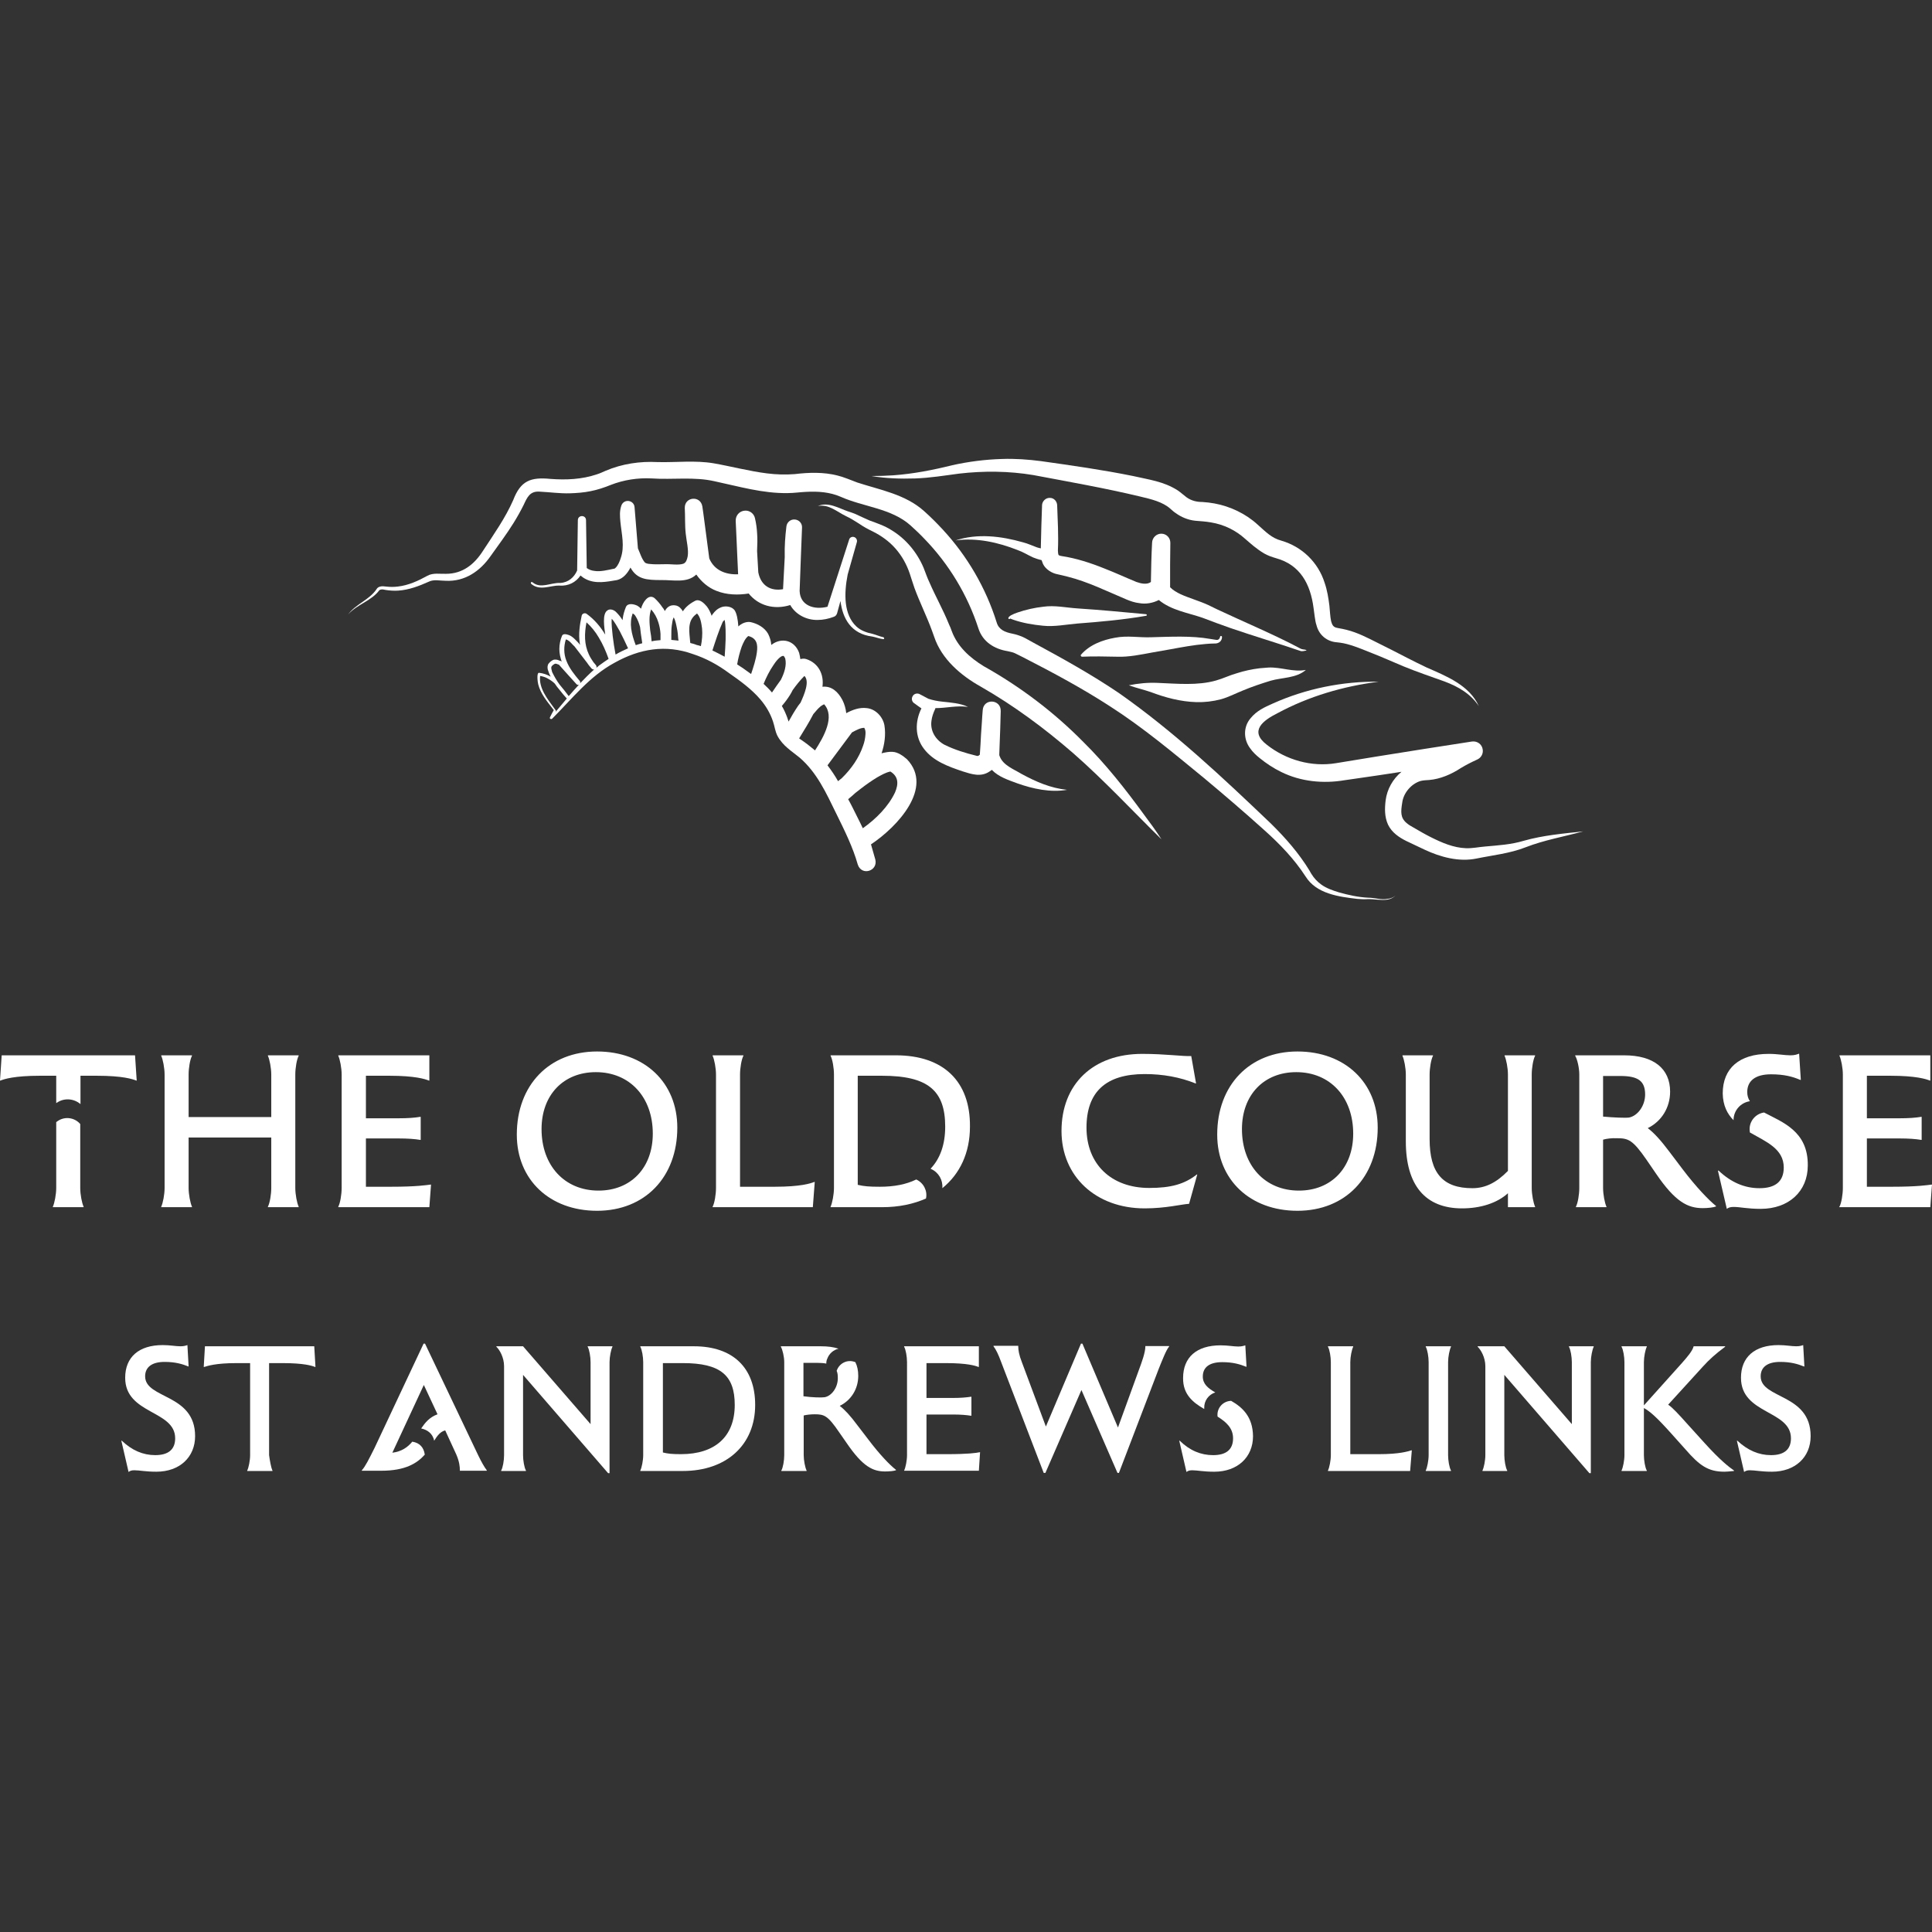 <svg width="150" height="150" viewBox="0 0 150 150" fill="none" xmlns="http://www.w3.org/2000/svg">
<rect x="0" y="0" width="150" height="150" fill="#333333" stroke="none"/>
<path d="M118.307 65.277C117.318 65.575 116.329 65.631 115.303 65.724C114.818 65.762 114.314 65.874 113.811 65.855C112.841 65.818 111.945 65.426 111.087 64.997C110.64 64.773 110.192 64.512 109.744 64.251C109.539 64.139 109.352 64.027 109.203 63.896C108.718 63.486 108.755 63.02 108.867 62.329C108.961 61.546 109.595 60.837 110.304 60.632C110.528 60.576 110.751 60.576 110.975 60.557C111.833 60.483 112.692 60.109 113.4 59.643C113.829 59.382 114.24 59.177 114.688 58.971C114.986 58.841 115.173 58.524 115.117 58.188C115.061 57.778 114.688 57.517 114.277 57.572C111.833 57.946 109.371 58.337 106.927 58.729C106.107 58.86 104.558 59.121 103.737 59.251C101.835 59.568 99.857 59.009 98.346 57.815C96.966 56.752 98.067 55.931 99.186 55.371C101.611 54.065 104.278 53.282 107.039 52.928C104.241 52.89 101.387 53.468 98.813 54.625C98.178 54.905 97.563 55.185 97.096 55.763C96.518 56.434 96.537 57.404 97.059 58.095C97.264 58.393 97.525 58.636 97.805 58.86C98.309 59.27 98.869 59.643 99.484 59.941C100.995 60.688 102.749 60.856 104.39 60.576L105.304 60.445C106.461 60.277 107.636 60.109 108.811 59.923C108.14 60.483 107.692 61.266 107.58 62.143C107.506 62.758 107.487 63.411 107.767 64.027C108.065 64.642 108.625 65.016 109.185 65.295C109.651 65.519 110.117 65.743 110.602 65.967C111.833 66.545 113.27 66.937 114.632 66.657C115.9 66.396 117.225 66.265 118.456 65.78C119.892 65.221 121.422 64.96 122.914 64.549C121.384 64.717 119.818 64.848 118.307 65.277Z" fill="white"/>
<path d="M71.055 37.146C72.193 37.108 73.331 36.922 74.45 36.773C76.372 36.549 78.331 36.567 80.233 36.885C82.994 37.407 85.774 37.892 88.497 38.545C89.355 38.75 90.269 38.955 90.885 39.515C91.016 39.627 91.127 39.739 91.277 39.832C91.706 40.149 92.247 40.373 92.788 40.429C93.198 40.466 93.608 40.485 94.019 40.559C95.026 40.727 95.922 41.156 96.686 41.846C97.097 42.201 97.544 42.611 98.141 42.966C98.421 43.134 98.757 43.246 99.074 43.339C100.958 43.861 101.742 45.353 101.984 47.2C102.04 47.536 102.096 48.226 102.208 48.525C102.395 49.29 103.01 49.812 103.794 49.868C103.962 49.887 104.13 49.905 104.316 49.943C105.044 50.092 105.902 50.465 106.611 50.745C107.375 51.043 108.196 51.416 108.961 51.733C110.006 52.162 111.106 52.535 112.151 52.909C113.196 53.3 114.184 53.86 114.818 54.83C114.091 53.207 112.3 52.498 110.77 51.827C110.267 51.584 109.763 51.342 109.259 51.08C108.737 50.801 107.506 50.185 106.984 49.924C106.2 49.532 105.435 49.122 104.54 48.898C104.335 48.842 104.111 48.805 103.906 48.767C103.85 48.749 103.794 48.749 103.738 48.73C103.477 48.655 103.421 48.469 103.346 48.226C103.271 47.872 103.253 47.406 103.215 47.032C103.141 46.435 103.048 45.839 102.842 45.242C102.339 43.656 101.089 42.444 99.485 41.977C98.72 41.772 98.291 41.306 97.638 40.727C96.724 39.888 95.511 39.309 94.28 39.086C93.963 39.03 93.664 38.992 93.347 38.974C92.918 38.974 92.508 38.88 92.135 38.619C91.911 38.451 91.687 38.246 91.445 38.078C90.344 37.37 89.187 37.239 87.975 36.959C85.587 36.474 83.199 36.138 80.83 35.803C79.823 35.672 78.797 35.597 77.79 35.635C76.484 35.672 75.197 35.84 73.928 36.12C72.436 36.493 70.906 36.791 69.358 36.903C68.798 36.94 68.238 36.959 67.66 36.959C68.779 37.146 69.917 37.183 71.055 37.146Z" fill="white"/>
<path d="M106.219 69.697C105.454 69.659 104.708 69.492 103.962 69.286C103.477 69.137 102.992 68.969 102.6 68.689C102.283 68.466 102.022 68.186 101.817 67.85L101.761 67.757L101.667 67.589C100.847 66.246 99.802 65.052 98.683 63.951C94.933 60.37 91.146 56.807 86.893 53.822C84.748 52.367 82.454 51.098 80.178 49.867L79.842 49.681L79.674 49.587C79.357 49.401 78.891 49.252 78.592 49.196C78.032 49.084 77.547 48.897 77.379 48.319C76.54 45.633 75.085 43.152 73.182 41.1C72.734 40.615 72.249 40.13 71.746 39.682C70.291 38.376 68.332 38.04 66.56 37.462C66.056 37.276 65.553 37.052 65.03 36.921C63.948 36.641 62.792 36.679 61.71 36.809C60.982 36.865 60.273 36.846 59.546 36.753C58.184 36.585 56.785 36.212 55.405 35.97C53.968 35.727 52.495 35.914 51.058 35.876C49.696 35.802 48.297 36.007 47.029 36.548C46.768 36.66 46.581 36.753 46.339 36.828C45.182 37.219 43.951 37.276 42.738 37.182C41.209 37.033 40.425 37.313 39.847 38.824C39.231 40.223 38.355 41.454 37.515 42.741C36.843 43.804 35.929 44.551 34.624 44.551C34.157 44.569 33.635 44.457 33.187 44.7C32.478 45.092 31.713 45.446 30.893 45.539C30.594 45.577 30.277 45.577 29.96 45.539C29.829 45.521 29.662 45.502 29.531 45.539C29.419 45.558 29.288 45.633 29.233 45.745C28.673 46.584 27.61 46.901 27.031 47.703C27.721 46.92 28.841 46.659 29.456 45.819C29.531 45.763 29.699 45.745 29.829 45.782L29.923 45.801C30.259 45.856 30.594 45.875 30.911 45.856C31.751 45.801 32.534 45.502 33.281 45.166C33.691 44.961 34.157 45.092 34.605 45.092C36.097 45.166 37.273 44.346 38.093 43.17C38.69 42.331 39.306 41.51 39.865 40.615C40.145 40.167 40.407 39.701 40.649 39.216C40.929 38.619 41.134 38.115 41.899 38.171C42.664 38.208 43.447 38.32 44.231 38.301C44.772 38.283 45.313 38.245 45.853 38.134C46.357 38.04 46.973 37.835 47.42 37.649C48.428 37.257 49.51 37.089 50.592 37.145C52.233 37.257 53.894 36.996 55.498 37.369C57.345 37.761 59.229 38.32 61.169 38.283C61.617 38.283 62.139 38.208 62.549 38.19C63.519 38.134 64.433 38.208 65.254 38.563C67.045 39.365 69.209 39.458 70.701 40.801C71.074 41.137 71.429 41.473 71.764 41.827C73.667 43.786 75.122 46.192 75.962 48.785C76.297 49.83 77.193 50.389 78.238 50.557C78.499 50.613 78.667 50.651 78.816 50.725L79.487 51.061C81.745 52.218 84.039 53.449 86.166 54.829C88.759 56.489 91.109 58.467 93.478 60.407C95.045 61.713 96.631 63.075 98.142 64.436C99.354 65.518 100.474 66.675 101.369 68.055C102.208 69.398 103.943 69.622 105.38 69.79C105.641 69.809 105.902 69.827 106.163 69.809C106.667 69.79 107.189 69.921 107.712 69.846C107.973 69.809 108.215 69.678 108.383 69.492C108.197 69.678 107.954 69.772 107.693 69.79C107.245 69.883 106.741 69.697 106.219 69.697Z" fill="white"/>
<path d="M84.132 57.628C81.856 55.315 79.226 53.319 76.39 51.733C75.29 51.062 74.338 50.203 73.891 48.991C73.835 48.823 73.76 48.636 73.685 48.487C73.219 47.331 72.641 46.323 72.156 45.204C71.988 44.85 71.876 44.514 71.708 44.085C71.204 42.891 70.328 41.828 69.208 41.156C68.686 40.82 68.07 40.615 67.511 40.41C67.156 40.261 66.783 40.074 66.41 39.906C66.224 39.832 66.018 39.757 65.832 39.701C65.123 39.459 64.284 38.936 63.5 39.291C64.339 39.123 64.955 39.72 65.683 40.074C66.056 40.242 66.354 40.447 66.69 40.652C67.007 40.876 67.417 41.1 67.772 41.268C68.443 41.604 69.059 42.051 69.544 42.611C70.029 43.171 70.383 43.805 70.626 44.514C70.738 44.85 70.868 45.279 70.999 45.652C71.409 46.771 71.969 47.89 72.361 48.972C72.417 49.121 72.473 49.289 72.529 49.439C73.107 51.173 74.599 52.442 76.129 53.3C78.703 54.774 81.072 56.527 83.311 58.467C85.699 60.557 87.9 62.926 90.176 65.164C89.747 64.493 89.262 63.84 88.777 63.187C87.359 61.247 85.867 59.344 84.132 57.628Z" fill="white"/>
<path d="M92.881 54.513C93.515 54.532 94.168 54.457 94.802 54.289C95.399 54.121 95.921 53.841 96.481 53.617C97.19 53.319 97.917 53.077 98.645 52.853C99.54 52.592 100.641 52.666 101.387 52.013C100.38 52.2 99.503 51.789 98.496 51.827C98.272 51.845 98.029 51.864 97.805 51.883C97.19 51.957 96.593 52.088 96.014 52.274C95.474 52.424 94.951 52.685 94.41 52.834C92.974 53.244 91.388 53.077 89.896 53.02C89.131 52.983 88.366 53.058 87.639 53.207C88.217 53.412 88.795 53.543 89.336 53.729C90.474 54.158 91.649 54.476 92.881 54.513Z" fill="white"/>
<path d="M84.001 50.987C84.859 50.949 85.904 50.968 86.725 50.987C87.639 51.024 88.59 50.819 89.504 50.651L90.885 50.408C91.799 50.24 92.694 50.072 93.608 49.998C93.776 49.979 94.131 49.961 94.299 49.961C94.616 49.979 94.877 49.774 94.877 49.457C94.877 49.364 94.746 49.345 94.728 49.438C94.709 49.55 94.653 49.625 94.578 49.662C94.504 49.699 94.429 49.681 94.317 49.662L93.963 49.606C92.489 49.345 90.866 49.438 89.374 49.476C88.441 49.513 87.527 49.326 86.576 49.513C85.606 49.681 84.561 50.072 83.908 50.856C83.889 50.893 83.945 50.987 84.001 50.987Z" fill="white"/>
<path d="M89.037 47.76C89.037 47.723 89.019 47.685 88.963 47.685L86.314 47.443C85.661 47.387 84.318 47.275 83.665 47.238C82.788 47.182 81.893 46.977 80.997 47.107C80.326 47.182 79.654 47.331 79.001 47.555C78.834 47.611 78.647 47.685 78.479 47.779C78.404 47.835 78.33 47.872 78.293 47.965C78.274 48.003 78.293 48.04 78.33 48.059C78.367 48.077 78.404 48.059 78.423 48.021C78.46 48.04 78.572 48.077 78.666 48.114C79.412 48.376 80.214 48.506 80.979 48.581C81.856 48.674 82.751 48.488 83.628 48.413C85.362 48.282 87.247 48.114 88.944 47.816C89 47.816 89.037 47.797 89.037 47.76Z" fill="white"/>
<path d="M77.621 58.729C77.603 58.692 77.584 58.654 77.584 58.598C77.584 58.412 77.603 58.225 77.603 58.039C77.64 57.125 77.677 56.117 77.696 55.222C77.733 54.27 76.353 54.196 76.297 55.147C76.241 55.782 76.222 56.397 76.166 57.031C76.148 57.479 76.11 58.095 76.073 58.598C76.036 58.617 76.017 58.636 75.999 58.654C75.942 58.692 75.961 58.673 75.905 58.692C75.886 58.692 75.849 58.692 75.793 58.673C74.954 58.468 74.114 58.207 73.35 57.834C72.641 57.46 72.193 56.733 72.323 55.931C72.361 55.651 72.454 55.371 72.585 55.091C72.603 55.054 72.622 55.017 72.622 54.979C73.48 54.979 74.301 54.755 75.159 54.886C74.543 54.588 73.816 54.55 73.163 54.476C72.79 54.438 72.417 54.364 72.081 54.252C71.876 54.14 71.652 54.028 71.447 53.916C71.242 53.785 70.962 53.841 70.85 54.065C70.738 54.27 70.812 54.513 71.018 54.625C71.186 54.755 71.353 54.867 71.54 54.998C71.036 56.005 71.018 57.218 71.745 58.151C72.473 59.102 73.629 59.512 74.73 59.886C75.439 60.109 76.148 60.352 76.819 59.904C76.894 59.848 76.95 59.811 77.006 59.773C77.528 60.315 78.274 60.557 78.983 60.818C80.196 61.247 81.558 61.546 82.845 61.322C81.558 61.191 80.419 60.688 79.319 60.091C78.703 59.718 77.882 59.419 77.621 58.729Z" fill="white"/>
<path d="M69.302 58.374C69.022 58.355 68.742 58.411 68.444 58.486C68.686 57.777 68.78 57.031 68.668 56.322C68.556 55.669 67.996 55.053 67.306 54.979C66.728 54.904 66.187 55.109 65.702 55.371C65.664 55.016 65.571 54.68 65.403 54.345C65.067 53.71 64.564 53.244 63.855 53.319C63.985 52.367 63.556 51.49 62.605 51.173C62.437 51.117 62.288 51.136 62.139 51.173C62.12 51.005 62.083 50.856 62.045 50.688C61.691 49.7 60.665 49.457 59.882 50.073C59.863 49.774 59.77 49.476 59.639 49.215C59.359 48.711 58.8 48.413 58.277 48.301C57.979 48.245 57.662 48.375 57.456 48.524C57.419 48.562 57.363 48.599 57.326 48.636C57.288 48.077 57.195 47.61 57.027 47.368C56.803 47.088 56.374 47.032 56.057 47.125C55.684 47.256 55.516 47.443 55.33 47.685C55.292 47.722 55.274 47.778 55.255 47.816C55.162 47.554 55.05 47.312 54.882 47.088C54.677 46.846 54.304 46.454 53.949 46.659C53.52 46.883 53.222 47.144 53.017 47.461C52.886 47.237 52.718 47.069 52.494 47.013C52.065 46.92 51.785 47.125 51.618 47.443C51.562 47.349 51.524 47.256 51.45 47.181C51.263 46.901 51.058 46.659 50.815 46.435C50.33 46.062 49.883 46.808 49.771 47.256C49.678 47.163 49.584 47.088 49.491 47.032C49.23 46.901 48.745 46.79 48.596 47.125C48.484 47.405 48.39 47.704 48.353 48.002C48.353 48.058 48.334 48.114 48.334 48.151C48.204 47.928 48.036 47.722 47.849 47.536C47.7 47.368 47.364 47.219 47.141 47.405C46.749 47.685 46.917 48.711 46.991 49.271C46.618 48.655 46.152 48.095 45.555 47.666C45.424 47.554 45.2 47.629 45.163 47.797C45.014 48.487 44.902 49.215 45.014 49.942C45.014 49.98 45.033 50.035 45.033 50.073C45.014 50.054 44.921 49.923 44.921 49.923C44.715 49.718 44.473 49.42 44.175 49.308C44.007 49.252 43.727 49.159 43.633 49.364C43.503 49.681 43.428 50.035 43.428 50.39C43.428 50.726 43.503 51.061 43.615 51.379L43.559 51.323L43.41 51.285C43.428 51.285 43.428 51.285 43.428 51.285C43.279 51.211 43.074 51.173 42.925 51.248C42.775 51.323 42.682 51.416 42.589 51.528C42.496 51.658 42.496 51.845 42.533 51.994C42.589 52.181 42.663 52.367 42.757 52.535C42.496 52.386 42.197 52.274 41.861 52.237C41.638 52.199 41.749 53.002 41.787 53.132C41.973 53.86 42.458 54.438 42.906 55.016L42.962 55.091C42.981 55.109 42.981 55.128 42.999 55.128C42.887 55.315 42.794 55.501 42.701 55.688C42.682 55.725 42.682 55.781 42.719 55.8C42.757 55.837 42.831 55.837 42.869 55.8C44.417 54.251 45.779 52.498 47.719 51.453C49.659 50.371 51.673 50.017 53.8 50.782C54.826 51.117 55.74 51.621 56.598 52.255C57.456 52.852 58.352 53.505 59.023 54.289C59.471 54.811 59.807 55.389 60.012 56.005C60.143 56.378 60.18 56.788 60.367 57.143C60.795 57.926 61.448 58.299 62.083 58.822C63.426 59.978 64.135 61.545 64.937 63.187C65.59 64.511 66.224 65.798 66.597 67.123C66.895 68.037 68.183 67.626 67.959 66.731C67.959 66.731 67.772 66.06 67.623 65.556C69.675 64.194 72.51 61.154 70.421 58.952C70.141 58.71 69.731 58.393 69.302 58.374ZM67.101 56.508C67.138 56.527 67.119 56.508 67.101 56.508C67.194 56.658 67.213 56.826 67.194 57.031C67.175 57.311 67.119 57.609 67.007 57.908C66.69 58.84 66.093 59.698 65.366 60.407C65.273 60.482 65.179 60.556 65.067 60.65C64.825 60.221 64.545 59.81 64.247 59.419C64.508 59.064 66 57.068 66.149 56.863C66.504 56.676 66.802 56.508 67.101 56.508ZM62.157 54.55C62.101 54.624 62.027 54.718 61.971 54.792C61.691 55.203 61.448 55.613 61.225 56.023C61.187 55.912 61.15 55.8 61.113 55.688C61.001 55.389 60.87 55.091 60.702 54.811C60.945 54.531 61.15 54.251 61.337 53.953C61.411 53.822 61.486 53.71 61.542 53.58C61.822 53.188 62.12 52.815 62.456 52.479C62.885 52.908 62.437 53.934 62.157 54.55ZM60.852 50.931C60.889 50.987 60.926 51.043 60.963 51.117C61.094 51.658 60.889 52.255 60.628 52.778C60.385 53.113 60.161 53.431 59.937 53.766C59.732 53.524 59.508 53.3 59.285 53.095C59.49 52.591 59.751 52.069 60.049 51.64C60.199 51.397 60.609 50.856 60.852 50.931ZM56.113 48.282C56.132 48.282 56.132 48.263 56.113 48.282C56.151 48.226 56.206 48.17 56.263 48.133C56.356 48.636 56.337 49.159 56.337 49.662C56.319 50.091 56.3 50.539 56.263 50.987C55.945 50.819 55.628 50.651 55.311 50.502C55.554 49.756 55.796 48.991 56.113 48.282ZM52.158 48.562C52.196 48.338 52.215 48.095 52.308 47.928C52.438 48.17 52.494 48.468 52.55 48.748C52.588 48.898 52.606 49.065 52.625 49.215C52.644 49.383 52.644 49.569 52.681 49.737C52.494 49.718 52.308 49.7 52.121 49.681C52.121 49.569 52.121 49.457 52.121 49.364C52.121 49.103 52.121 48.823 52.158 48.562ZM51.114 48.319C51.207 48.599 51.263 48.916 51.282 49.215C51.282 49.383 51.282 49.532 51.282 49.7C51.039 49.718 50.815 49.737 50.592 49.793C50.573 49.532 50.536 49.233 50.48 48.935C50.424 48.394 50.368 47.816 50.554 47.312C50.815 47.61 51.002 47.946 51.114 48.319ZM49.342 47.834C49.51 48.095 49.621 48.394 49.696 48.692C49.733 49.028 49.771 49.345 49.827 49.681C49.845 49.756 49.845 49.849 49.864 49.942C49.696 49.98 49.528 50.035 49.36 50.091C49.193 49.662 49.062 49.233 49.006 48.804C48.95 48.394 48.987 48.002 49.118 47.629C49.211 47.666 49.286 47.741 49.342 47.834ZM48.111 48.991C48.334 49.42 48.558 49.886 48.763 50.334C48.428 50.483 48.111 50.632 47.793 50.819C47.7 50.334 47.626 49.849 47.57 49.383C47.532 48.935 47.458 48.487 47.495 48.039C47.737 48.301 47.924 48.674 48.111 48.991ZM42.831 51.733C42.887 51.658 42.981 51.584 43.055 51.547C43.186 51.49 43.279 51.584 43.391 51.602C43.615 51.864 44.753 53.113 44.753 53.113C44.809 53.188 44.902 53.188 44.958 53.151C44.678 53.449 44.417 53.748 44.156 54.046C43.932 53.748 43.689 53.431 43.447 53.151C43.223 52.852 43.036 52.517 42.869 52.181C42.831 52.013 42.757 51.845 42.831 51.733ZM41.936 52.479C42.141 52.517 42.346 52.572 42.533 52.684C42.738 52.796 42.925 52.927 43.074 53.076C43.186 53.244 43.298 53.393 43.428 53.542C43.615 53.785 43.801 54.009 44.007 54.233C43.708 54.587 43.428 54.923 43.13 55.277C43.148 55.24 43.148 55.203 43.167 55.184C43.148 55.147 43.111 55.091 43.093 55.072L43.036 54.998C42.496 54.251 41.824 53.431 41.936 52.479ZM45.033 53.057C45.051 53.002 45.07 52.946 45.014 52.871C44.603 52.386 44.193 51.882 43.969 51.285C43.764 50.763 43.764 50.185 43.932 49.644C44.025 49.662 44.118 49.718 44.212 49.793C44.417 49.98 44.398 49.998 44.603 50.185C44.603 50.185 45.219 50.987 45.592 51.472C45.685 51.621 45.816 51.77 45.928 51.901C45.984 51.957 46.059 51.994 46.133 51.975C45.76 52.311 45.387 52.684 45.033 53.057ZM46.301 51.845C46.32 51.77 46.32 51.696 46.264 51.64C46.264 51.64 46.133 51.472 46.077 51.416C45.947 51.229 45.816 51.024 45.723 50.819C45.35 50.035 45.368 49.177 45.536 48.319C45.909 48.655 46.226 49.047 46.488 49.495C46.805 50.017 47.047 50.576 47.252 51.155C47.01 51.323 46.749 51.49 46.506 51.677C46.45 51.733 46.376 51.789 46.301 51.845ZM53.595 49.923C53.595 49.868 53.576 49.812 53.576 49.756C53.576 49.681 53.558 49.625 53.558 49.55C53.52 49.177 53.483 48.804 53.558 48.45C53.632 48.077 53.837 47.834 54.117 47.629C54.397 47.928 54.453 48.394 54.509 48.804C54.546 49.252 54.509 49.718 54.416 50.166C54.304 50.129 54.192 50.091 54.08 50.073C53.912 49.998 53.744 49.961 53.595 49.923ZM57.233 51.584C57.307 51.117 57.438 50.632 57.587 50.203C57.718 49.886 57.848 49.588 58.072 49.401C58.091 49.383 58.109 49.383 58.109 49.383C58.743 49.55 58.855 50.017 58.762 50.651C58.688 51.211 58.501 51.77 58.315 52.33C58.221 52.274 58.147 52.199 58.053 52.143C57.811 51.957 57.531 51.77 57.233 51.584ZM62.419 57.59C62.306 57.516 62.176 57.423 62.045 57.329C62.419 56.714 62.81 56.098 63.146 55.445C63.333 55.221 63.519 54.998 63.724 54.83C63.836 54.755 63.929 54.699 63.985 54.68C64.844 55.632 63.967 57.199 63.277 58.262C62.997 58.038 62.717 57.796 62.419 57.59ZM69.489 61.527C68.966 62.627 68.015 63.578 66.989 64.306C66.728 63.746 66.429 63.187 66.168 62.646C66.056 62.441 65.963 62.235 65.851 62.049C66.037 61.9 66.224 61.732 66.41 61.564C66.56 61.452 66.69 61.34 66.84 61.228C67.25 60.911 67.679 60.612 68.108 60.351C68.444 60.165 68.761 59.978 69.115 59.904H69.134C69.768 60.295 69.768 60.874 69.489 61.527Z" fill="white"/>
<path d="M101.051 50.39L100.958 50.352C99.055 49.327 96.481 48.245 94.503 47.312L93.813 46.976C93.123 46.659 92.321 46.435 91.668 46.137C91.35 45.987 91.071 45.819 90.847 45.596C90.847 45.558 90.847 45.521 90.847 45.484V43.824L90.865 42.163V42.145C90.865 41.772 90.586 41.454 90.194 41.436C89.802 41.417 89.466 41.734 89.448 42.126C89.392 43.152 89.373 44.159 89.355 45.185C89.056 45.409 88.608 45.316 88.235 45.185C87.414 44.849 86.575 44.458 85.754 44.141C84.691 43.712 83.553 43.339 82.415 43.171C82.303 43.152 82.247 43.133 82.191 43.096C82.154 43.04 82.135 42.835 82.135 42.742C82.191 41.548 82.117 40.372 82.079 39.253C82.079 38.936 81.837 38.656 81.52 38.656C81.203 38.638 80.923 38.899 80.904 39.216C80.904 39.234 80.904 39.234 80.904 39.253C80.867 40.316 80.829 41.38 80.811 42.443C80.811 42.48 80.811 42.518 80.811 42.574C80.718 42.555 80.624 42.536 80.512 42.499C80.195 42.387 79.803 42.2 79.43 42.107C77.733 41.622 75.886 41.398 74.189 41.958C75.83 41.734 77.49 42.107 79.001 42.704C79.43 42.853 79.766 43.077 80.214 43.282C80.363 43.339 80.606 43.432 80.867 43.488C80.904 43.581 80.941 43.693 80.979 43.786C81.184 44.215 81.688 44.514 82.117 44.588L82.527 44.682L82.9 44.775C84.467 45.167 85.959 45.913 87.47 46.547C87.787 46.678 88.105 46.789 88.459 46.827C88.944 46.92 89.504 46.827 89.97 46.584C90.94 47.386 92.227 47.573 93.365 47.965C94.055 48.226 94.839 48.524 95.548 48.767C97.339 49.383 99.167 49.923 100.958 50.539C101.125 50.595 101.293 50.52 101.443 50.502C101.368 50.408 101.2 50.446 101.051 50.39Z" fill="white"/>
<path d="M43.409 45.465C44.137 45.521 44.715 45.204 45.07 44.682C45.2 44.794 45.331 44.887 45.48 44.961C46.245 45.353 47.122 45.167 47.905 45.036C48.371 44.924 48.707 44.532 48.95 44.066C49.453 44.98 50.2 45.036 51.338 45.036C52.252 45.017 53.334 45.297 54.061 44.607C54.453 45.167 54.994 45.633 55.628 45.876C56.43 46.193 57.307 46.211 58.128 46.081C58.874 47.013 60.087 47.368 61.355 46.976C61.765 47.704 62.605 48.151 63.482 48.133C63.911 48.133 64.34 48.039 64.731 47.89C64.862 47.853 64.955 47.741 64.993 47.61C64.993 47.61 65.179 46.939 65.254 46.659C65.422 48.021 66.075 49.215 67.716 49.42C68.015 49.476 68.276 49.588 68.574 49.625C68.612 49.625 68.649 49.606 68.649 49.569C68.649 49.532 68.63 49.495 68.593 49.476C68.313 49.42 68.033 49.289 67.753 49.215C67.287 49.121 66.821 48.953 66.485 48.636C65.515 47.722 65.515 46.118 65.813 44.607C66.168 43.376 66.522 42.107 66.522 42.107C66.578 41.939 66.485 41.753 66.317 41.697C66.149 41.641 65.963 41.734 65.925 41.902C65.925 41.902 64.377 46.696 64.246 47.107C63.22 47.368 62.12 47.032 62.083 45.876C62.101 45.223 62.269 40.969 62.269 40.969C62.288 40.652 62.064 40.373 61.728 40.335C61.392 40.298 61.094 40.54 61.056 40.876C60.963 41.641 60.907 42.424 60.926 43.189C60.926 43.208 60.926 43.245 60.926 43.264L60.795 45.745C59.844 45.913 59.079 45.484 58.874 44.439C58.837 43.73 58.781 42.816 58.781 42.816C58.781 42.797 58.781 42.76 58.781 42.723C58.799 42.294 58.818 41.846 58.781 41.398C58.762 41.025 58.706 40.615 58.613 40.223C58.538 39.887 58.221 39.626 57.848 39.645C57.419 39.664 57.102 40.018 57.12 40.447L57.176 41.66C57.195 42.257 57.27 43.637 57.307 44.588C56.356 44.626 55.46 44.29 55.068 43.357C54.975 42.686 54.546 39.328 54.528 39.309C54.378 38.451 53.147 38.563 53.166 39.44C53.203 40.055 53.166 40.783 53.24 41.436C53.296 41.995 53.483 42.704 53.389 43.208C53.334 43.45 53.278 43.674 53.054 43.768C52.662 43.898 52.102 43.786 51.636 43.805C51.338 43.805 50.965 43.824 50.685 43.805C50.423 43.786 50.256 43.786 50.088 43.693C49.827 43.413 49.696 42.947 49.528 42.574C49.491 42.051 49.267 39.384 49.267 39.384C49.23 38.824 48.446 38.694 48.241 39.253C48.092 39.701 48.129 40.074 48.166 40.503C48.26 41.473 48.521 42.424 48.185 43.357C48.11 43.6 47.98 43.898 47.812 44.066C47.756 44.122 47.719 44.159 47.644 44.159C47.196 44.253 46.599 44.402 46.17 44.327C45.946 44.309 45.741 44.234 45.555 44.103L45.499 40.391C45.499 39.962 44.864 39.962 44.864 40.391C44.864 40.391 44.809 44.271 44.809 44.29C44.585 44.812 44.137 45.223 43.503 45.26C42.757 45.223 41.973 45.745 41.339 45.204C41.301 45.185 41.264 45.185 41.227 45.204C41.208 45.241 41.208 45.279 41.227 45.316C41.898 45.913 42.719 45.446 43.409 45.465Z" fill="white"/>
<path d="M12.779 92.232V83.427C12.779 82.924 12.648 82.252 12.518 81.972V81.935H14.905V81.972C14.756 82.252 14.644 82.924 14.644 83.427V86.729H21.061V83.427C21.061 82.924 20.931 82.252 20.8 81.972V81.935H23.188V81.972C23.039 82.252 22.927 82.924 22.927 83.427V92.232C22.927 92.736 23.057 93.407 23.188 93.687V93.725H20.8V93.687C20.949 93.407 21.061 92.736 21.061 92.232V88.315H14.644V92.232C14.644 92.736 14.775 93.407 14.905 93.687V93.725H12.518V93.687C12.648 93.407 12.779 92.755 12.779 92.232Z" fill="white"/>
<path d="M26.265 93.687C26.414 93.407 26.526 92.736 26.526 92.232V83.427C26.526 82.924 26.395 82.252 26.265 81.972V81.935H33.335V83.894H33.297C33.017 83.782 32.234 83.521 30.238 83.521H28.41V86.823H30.966C31.637 86.823 32.197 86.785 32.626 86.711H32.663V88.501H32.626C32.197 88.427 31.637 88.389 30.966 88.389H28.41V92.139H30.35C32.365 92.139 33.13 92.008 33.428 91.971H33.465L33.335 93.725H26.265V93.687Z" fill="white"/>
<path d="M40.125 88.091C40.125 84.248 42.643 81.637 46.356 81.637C50.031 81.637 52.586 84.043 52.586 87.55C52.586 91.393 50.068 94.005 46.356 94.005C42.681 94.005 40.125 91.598 40.125 88.091ZM46.468 92.438C48.986 92.438 50.683 90.665 50.683 88.016C50.683 85.181 48.893 83.241 46.262 83.241C43.744 83.241 42.046 85.013 42.046 87.662C42.046 90.498 43.837 92.438 46.468 92.438Z" fill="white"/>
<path d="M55.329 93.687C55.478 93.407 55.59 92.736 55.59 92.232V83.427C55.59 82.924 55.46 82.252 55.329 81.972V81.935H57.717V81.972C57.568 82.252 57.456 82.924 57.456 83.427V92.139H60.142C62.175 92.139 62.94 91.878 63.22 91.766H63.257L63.108 93.725H55.329V93.687Z" fill="white"/>
<path d="M88.683 81.823C90.492 81.823 91.873 82.028 92.488 81.991L92.862 84.118H92.824C91.612 83.633 90.306 83.39 88.87 83.39C85.866 83.39 84.355 84.771 84.355 87.55C84.355 90.386 86.276 92.232 89.224 92.232C90.921 92.232 91.966 91.934 92.918 91.188H92.955L92.32 93.464C91.705 93.501 90.511 93.818 88.87 93.818C85.083 93.818 82.415 91.337 82.415 87.811C82.415 84.174 84.859 81.823 88.683 81.823Z" fill="white"/>
<path d="M94.504 88.091C94.504 84.248 97.022 81.637 100.734 81.637C104.409 81.637 106.965 84.043 106.965 87.55C106.965 91.393 104.447 94.005 100.734 94.005C97.06 94.005 94.504 91.598 94.504 88.091ZM100.846 92.438C103.365 92.438 105.062 90.665 105.062 88.016C105.062 85.181 103.271 83.241 100.641 83.241C98.123 83.241 96.425 85.013 96.425 87.662C96.425 90.498 98.216 92.438 100.846 92.438Z" fill="white"/>
<path d="M114.315 92.251C115.322 92.251 116.181 91.822 117.076 90.908V83.427C117.076 82.924 116.945 82.252 116.815 81.972V81.935H119.184V81.972C119.035 82.252 118.923 82.924 118.923 83.427V92.232C118.923 92.736 119.053 93.407 119.184 93.687V93.725H117.076V92.643C116.237 93.407 114.949 93.818 113.513 93.818C110.659 93.818 109.148 92.027 109.148 88.613V83.427C109.148 82.924 109.017 82.252 108.887 81.972V81.935H111.256V81.972C111.107 82.252 110.995 82.924 110.995 83.427V88.445C110.995 91.076 112.021 92.251 114.315 92.251Z" fill="white"/>
<path d="M124.463 88.483V92.232C124.463 92.736 124.593 93.407 124.724 93.687V93.725H122.355V93.687C122.504 93.407 122.616 92.736 122.616 92.232V83.427C122.616 82.924 122.467 82.252 122.299 81.972V81.935H126.104C128.38 81.935 129.667 82.961 129.667 84.752C129.667 86.002 128.996 87.065 127.932 87.587C128.417 87.96 128.921 88.501 129.593 89.397L130.637 90.777C131.682 92.158 132.671 93.184 133.23 93.631V93.669C133.062 93.743 132.615 93.799 132.204 93.799C131.048 93.799 130.078 93.333 128.567 91.113L127.839 90.05C126.757 88.483 126.421 88.371 125.526 88.371C125.153 88.352 124.705 88.408 124.463 88.483ZM126.477 86.766C127.149 86.636 127.727 85.853 127.727 84.976C127.727 83.931 127.186 83.539 125.806 83.539H124.463V86.692C125.265 86.766 126.198 86.804 126.477 86.766Z" fill="white"/>
<path d="M142.817 93.687C142.967 93.407 143.079 92.736 143.079 92.232V83.427C143.079 82.924 142.948 82.252 142.817 81.972V81.935H149.869V83.894H149.832C149.552 83.782 148.768 83.521 146.772 83.521H144.944V86.823H147.5C148.171 86.823 148.731 86.785 149.16 86.711H149.197V88.501H149.16C148.731 88.427 148.171 88.389 147.5 88.389H144.944V92.139H146.884C148.899 92.139 149.664 92.008 149.962 91.971H149.999L149.869 93.725H142.799V93.687H142.817Z" fill="white"/>
<path d="M6.23 87.27C5.801 86.767 5.055 86.655 4.495 87.028C4.458 87.065 4.402 87.084 4.365 87.121V92.233C4.365 92.736 4.234 93.408 4.104 93.688V93.725H6.491V93.688C6.361 93.408 6.23 92.755 6.23 92.233V87.27Z" fill="white"/>
<path d="M10.484 81.935H0.131L0 83.894H0.037C0.317 83.782 1.101 83.521 3.097 83.521H4.365V85.647C4.384 85.629 4.402 85.629 4.421 85.61C4.999 85.218 5.746 85.293 6.249 85.722V83.521H7.518C9.532 83.521 10.297 83.782 10.577 83.894H10.614L10.484 81.935Z" fill="white"/>
<path d="M69.561 81.935H64.487V81.972C64.636 82.252 64.749 82.924 64.749 83.427V92.232C64.749 92.736 64.618 93.407 64.487 93.687V93.725H68.498C69.785 93.725 70.923 93.482 71.893 93.053C72.024 92.456 71.707 91.841 71.147 91.579H71.128C70.363 91.953 69.431 92.139 68.311 92.139C67.453 92.139 67.08 92.102 66.595 91.99V83.521H68.479C72.061 83.521 73.385 84.677 73.385 87.475C73.385 88.856 72.994 89.957 72.248 90.74C72.266 90.74 72.266 90.74 72.285 90.759C72.882 91.02 73.218 91.635 73.162 92.251C74.523 91.15 75.307 89.509 75.307 87.475C75.344 83.95 73.236 81.935 69.561 81.935Z" fill="white"/>
<path d="M134.591 86.972C134.591 86.225 135.132 85.61 135.86 85.498C135.729 85.293 135.655 85.069 135.655 84.789C135.655 83.912 136.289 83.409 137.501 83.409C138.527 83.409 139.199 83.595 139.759 83.838H139.815L139.684 81.804C139.535 81.86 139.348 81.935 139.012 81.935C138.546 81.935 138.024 81.823 137.315 81.823C135.039 81.823 133.752 82.942 133.752 84.901C133.771 85.834 134.106 86.486 134.591 86.972Z" fill="white"/>
<path d="M136.961 86.374C136.308 86.468 135.804 87.046 135.841 87.736C135.841 87.792 135.86 87.867 135.86 87.923C137.128 88.65 138.49 89.191 138.49 90.646C138.49 91.728 137.837 92.251 136.606 92.251C135.45 92.251 134.405 91.803 133.435 90.889H133.379L134.069 93.855C134.218 93.743 134.368 93.706 134.61 93.706C135.095 93.706 135.673 93.855 136.699 93.855C138.882 93.855 140.356 92.493 140.356 90.497C140.393 87.811 138.36 87.121 136.961 86.374Z" fill="white"/>
<path d="M12.051 112.976C13.059 112.976 13.6 112.547 13.6 111.67C13.6 109.469 9.719 109.823 9.719 106.969C9.719 105.365 10.783 104.432 12.63 104.432C13.208 104.432 13.637 104.525 14.01 104.525C14.29 104.525 14.439 104.469 14.551 104.432L14.644 106.092H14.626C14.159 105.906 13.618 105.738 12.779 105.738C11.79 105.738 11.268 106.148 11.268 106.857C11.268 108.629 15.148 108.182 15.148 111.502C15.148 113.144 13.935 114.263 12.144 114.263C11.286 114.263 10.839 114.151 10.428 114.151C10.223 114.151 10.111 114.188 9.981 114.282L9.421 111.857H9.458C10.242 112.603 11.1 112.976 12.051 112.976Z" fill="white"/>
<path d="M21.154 114.17V114.207H19.195V114.17C19.307 113.946 19.419 113.386 19.419 112.976V105.831H18.374C16.732 105.831 16.098 106.055 15.856 106.13H15.818L15.912 104.525H24.399L24.493 106.13H24.455C24.232 106.036 23.597 105.831 21.937 105.831H20.892V112.976C20.948 113.386 21.042 113.946 21.154 114.17Z" fill="white"/>
<path d="M39.136 112.976V106.074C39.136 105.383 38.782 104.787 38.539 104.563V104.525H40.61L45.852 110.569V105.757C45.852 105.346 45.758 104.787 45.628 104.563V104.525H47.549V104.563C47.437 104.787 47.325 105.346 47.325 105.757V114.375H47.213L40.61 106.745V112.976C40.61 113.386 40.703 113.946 40.834 114.17V114.207H38.912V114.17C39.043 113.946 39.136 113.386 39.136 112.976Z" fill="white"/>
<path d="M49.938 112.976V105.757C49.938 105.346 49.844 104.787 49.714 104.563V104.525H53.874C56.896 104.525 58.631 106.186 58.631 109.077C58.631 112.174 56.411 114.207 53.016 114.207H49.714V114.17C49.826 113.946 49.938 113.386 49.938 112.976ZM52.867 112.901C55.534 112.901 57.045 111.521 57.045 109.077C57.045 106.783 55.944 105.831 53.016 105.831H51.467V112.771C51.859 112.864 52.158 112.901 52.867 112.901Z" fill="white"/>
<path d="M70.197 114.17C70.309 113.946 70.421 113.386 70.421 112.976V105.757C70.421 105.346 70.328 104.787 70.197 104.563V104.525H75.999V106.13H75.962C75.738 106.036 75.103 105.831 73.443 105.831H71.932V108.536H74.021C74.562 108.536 75.029 108.499 75.383 108.443H75.421V109.917H75.383C75.029 109.861 74.581 109.823 74.021 109.823H71.932V112.901H73.518C75.159 112.901 75.794 112.808 76.055 112.752H76.092L75.999 114.188H70.197V114.17Z" fill="white"/>
<path d="M86.799 110.831L88.44 106.316C88.627 105.813 88.925 105.011 88.925 104.544V104.507H90.772V104.544C90.548 104.787 90.213 105.663 89.97 106.26L86.873 114.356H86.761L83.963 107.921L81.165 114.356H81.034L77.733 105.757C77.509 105.141 77.322 104.768 77.136 104.526V104.488H79.057V104.526C79.057 104.805 79.113 105.197 79.337 105.757L81.202 110.756L83.926 104.32H84.038L86.799 110.831Z" fill="white"/>
<path d="M103.103 114.17C103.214 113.946 103.326 113.386 103.326 112.976V105.757C103.326 105.346 103.233 104.787 103.103 104.563V104.525H105.061V104.563C104.949 104.787 104.837 105.346 104.837 105.757V112.901H107.039C108.699 112.901 109.333 112.677 109.576 112.603H109.613L109.482 114.207H103.103V114.17Z" fill="white"/>
<path d="M110.919 112.976V105.757C110.919 105.346 110.826 104.787 110.695 104.563V104.525H112.654V104.563C112.542 104.787 112.43 105.346 112.43 105.757V112.976C112.43 113.386 112.523 113.946 112.654 114.17V114.207H110.695V114.17C110.807 113.946 110.919 113.386 110.919 112.976Z" fill="white"/>
<path d="M115.322 112.976V106.074C115.322 105.383 114.967 104.787 114.725 104.563V104.525H116.795L122.037 110.569V105.757C122.037 105.346 121.944 104.787 121.813 104.563V104.525H123.735V104.563C123.623 104.787 123.511 105.346 123.511 105.757V114.375H123.399L116.795 106.745V112.976C116.795 113.386 116.889 113.946 117.019 114.17V114.207H115.098V114.17C115.21 113.946 115.322 113.386 115.322 112.976Z" fill="white"/>
<path d="M133.938 104.525V104.563C133.21 105.104 132.706 105.551 132.203 106.111L129.516 109.058C129.871 109.301 130.281 109.749 131.083 110.644L132.333 112.024C133.583 113.405 134.255 113.909 134.628 114.17V114.207C134.273 114.244 134.031 114.263 133.882 114.263C132.613 114.263 131.941 113.778 130.841 112.509L129.722 111.26C128.602 110.01 128.08 109.562 127.632 109.32V112.976C127.632 113.386 127.726 113.946 127.856 114.17V114.207H125.897V114.17C126.009 113.946 126.121 113.386 126.121 112.976V105.757C126.121 105.346 126.028 104.787 125.897 104.563V104.525H127.856V104.563C127.744 104.787 127.632 105.346 127.632 105.757V109.114L130.58 105.831C130.99 105.365 131.401 104.898 131.494 104.525H133.938Z" fill="white"/>
<path d="M137.5 112.976C138.508 112.976 139.049 112.547 139.049 111.67C139.049 109.469 135.169 109.823 135.169 106.969C135.169 105.365 136.232 104.432 138.079 104.432C138.657 104.432 139.086 104.525 139.459 104.525C139.739 104.525 139.888 104.469 140 104.432L140.093 106.092H140.056C139.59 105.906 139.049 105.738 138.209 105.738C137.221 105.738 136.698 106.148 136.698 106.857C136.698 108.629 140.578 108.182 140.578 111.502C140.578 113.144 139.366 114.263 137.575 114.263C136.717 114.263 136.269 114.151 135.859 114.151C135.654 114.151 135.542 114.188 135.411 114.282L134.852 111.857H134.889C135.691 112.603 136.549 112.976 137.5 112.976Z" fill="white"/>
<path d="M67.417 111.763L66.559 110.644C66.018 109.917 65.608 109.469 65.197 109.152C66.074 108.723 66.634 107.846 66.634 106.82C66.634 106.409 66.559 106.055 66.41 105.757C66.391 105.757 66.373 105.738 66.354 105.738C65.794 105.533 65.179 105.831 64.973 106.391C64.973 106.409 64.973 106.409 64.955 106.428C65.029 106.577 65.048 106.764 65.048 107.006C65.048 107.734 64.563 108.387 64.022 108.48C63.798 108.517 63.033 108.499 62.38 108.405V105.813H63.481C63.742 105.813 63.966 105.831 64.153 105.869C64.153 105.738 64.171 105.607 64.227 105.495C64.376 105.085 64.712 104.805 65.104 104.712C64.712 104.581 64.265 104.525 63.742 104.525H60.627V104.563C60.758 104.787 60.888 105.346 60.888 105.757V112.976C60.888 113.386 60.795 113.946 60.664 114.17V114.207H62.623V114.17C62.511 113.946 62.399 113.386 62.399 112.976V109.898C62.604 109.842 62.959 109.805 63.257 109.805C63.985 109.805 64.265 109.898 65.141 111.185L65.738 112.043C66.988 113.871 67.772 114.244 68.723 114.244C69.059 114.244 69.413 114.207 69.562 114.151V114.114C69.077 113.741 68.275 112.901 67.417 111.763Z" fill="white"/>
<path d="M93.496 109.395C93.496 109.376 93.496 109.339 93.496 109.32C93.478 108.76 93.832 108.275 94.355 108.107C93.795 107.79 93.385 107.455 93.385 106.876C93.385 106.149 93.907 105.757 94.895 105.757C95.735 105.757 96.276 105.925 96.742 106.111H96.78L96.686 104.451C96.574 104.488 96.406 104.544 96.145 104.544C95.772 104.544 95.343 104.451 94.765 104.451C92.9 104.451 91.855 105.384 91.855 106.988C91.836 108.257 92.62 108.891 93.496 109.395Z" fill="white"/>
<path d="M95.586 108.761C95.567 108.761 95.567 108.761 95.586 108.761C94.97 108.779 94.504 109.283 94.523 109.88C94.523 109.917 94.523 109.955 94.541 109.992C95.194 110.402 95.735 110.869 95.735 111.671C95.735 112.548 95.194 112.977 94.187 112.977C93.236 112.977 92.377 112.622 91.594 111.857H91.557L92.116 114.282C92.247 114.189 92.359 114.152 92.564 114.152C92.974 114.152 93.422 114.264 94.28 114.264C96.071 114.264 97.284 113.145 97.284 111.503C97.265 109.992 96.463 109.264 95.586 108.761Z" fill="white"/>
<path d="M33.969 109.805L32.906 107.529L30.462 112.789C31.189 112.696 31.656 112.36 32.01 111.931C32.607 112.025 32.906 112.398 32.98 112.939C32.383 113.61 31.469 114.188 29.604 114.188H28.093V114.151C28.354 113.871 28.634 113.312 29.081 112.416L32.887 104.32H32.999L37.121 112.976C37.383 113.517 37.606 113.909 37.793 114.151V114.188H35.704V114.151C35.704 113.871 35.666 113.48 35.424 112.92L34.566 111.055C34.193 111.148 33.95 111.465 33.708 111.857C33.596 111.278 33.148 110.999 32.7 110.905C33.017 110.439 33.353 110.029 33.969 109.805Z" fill="white"/>
</svg>
